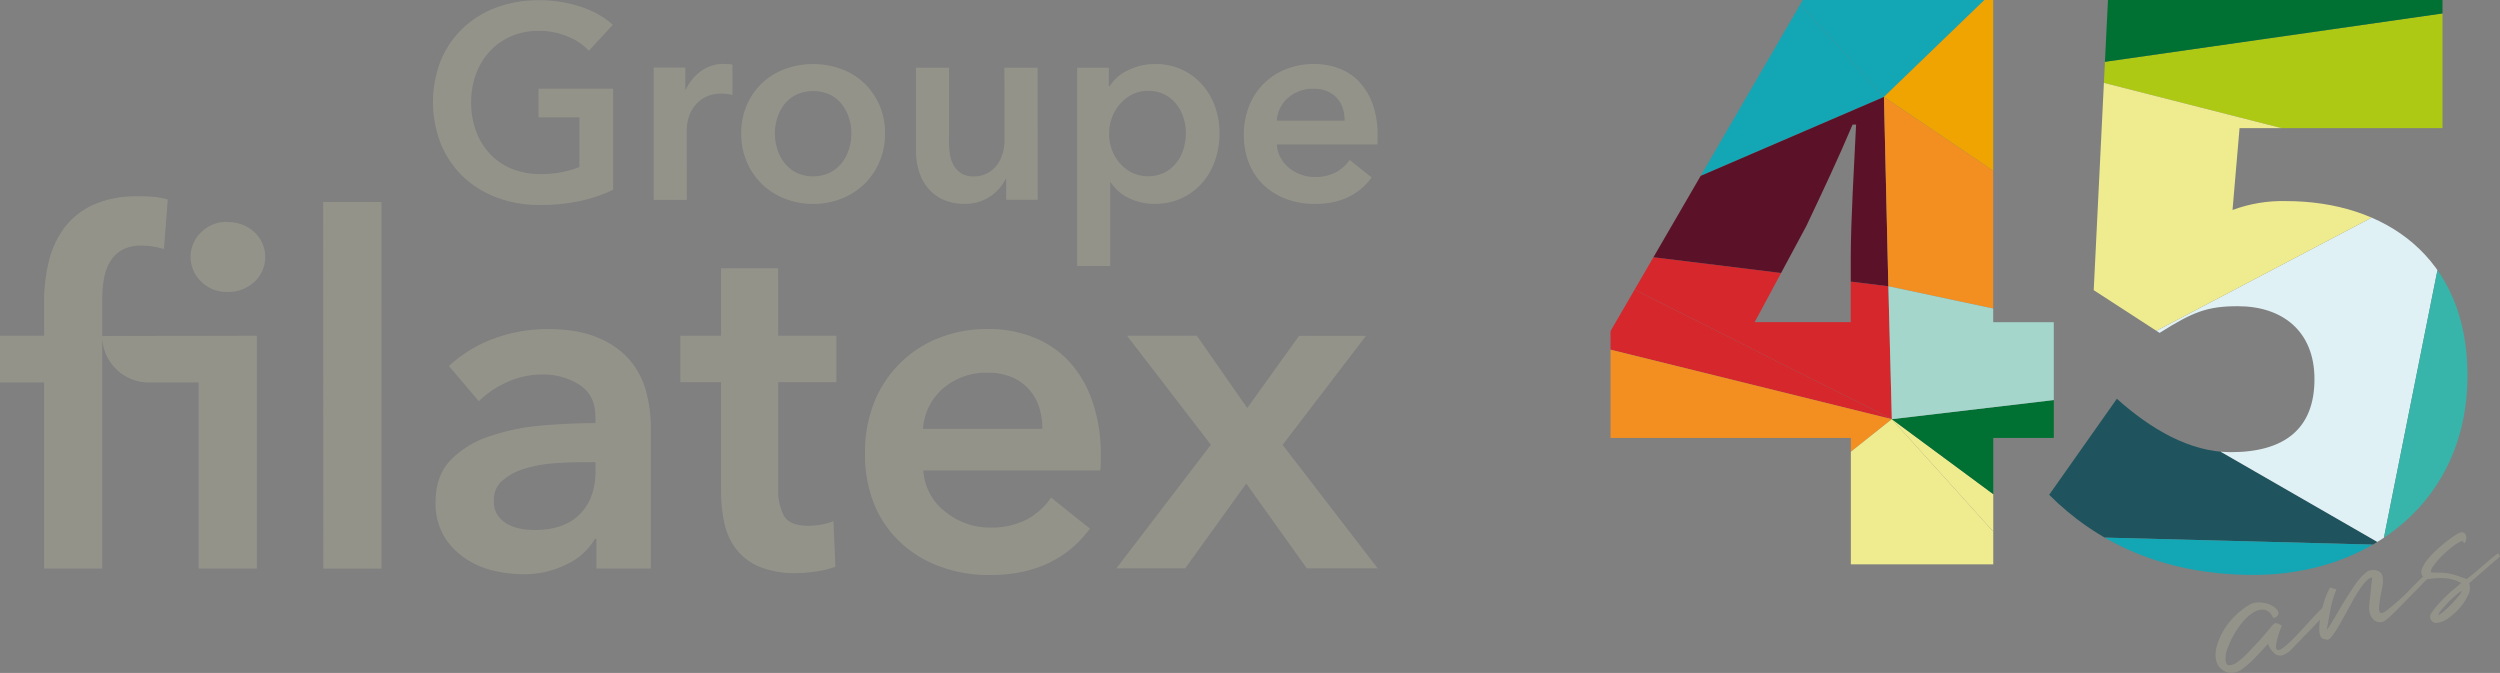 <svg xmlns="http://www.w3.org/2000/svg" xmlns:xlink="http://www.w3.org/1999/xlink" width="712.01" height="191.646" viewBox="0 0 712.01 191.646"><rect x="0" y="0" width="712.01" height="191.646" fill="#808080" stroke="none"/><defs><clipPath id="a"><path d="M646,187.08l-4.06,82.64,18.76,12.17c9.63-6.08,13.69-7.6,22.31-7.6,12.67,0,21.8,7.09,21.8,20.78,0,14.2-8.62,20.79-23.83,20.79-11.66,0-22.82-6.59-32.45-15.21L629.25,328c13.18,13.19,31.94,22.82,58.3,22.82,32.7,0,60.84-20.79,60.84-56.78,0-34-23.83-49.69-51.72-49.69a40.7,40.7,0,0,0-15.2,2.54l2-23.32h57.8V187.08Z" transform="translate(-45.64 -52.32)" fill="none"></path></clipPath><clipPath id="b"><path d="M560.08,251.47c4.56-9.63,9.12-19.27,13.18-28.9h1c-.5,10.9-1.52,27.13-1.52,38v18.25H545.38Zm-1-64.39-54.75,94.3V311.8h68.44v36h40.56v-36h17.24V278.85H613.31V187.08Z" transform="translate(-45.64 -52.32)" fill="none"></path></clipPath></defs><g transform="translate(-289.64 -439.08)"><g transform="translate(289.64 304.32)" clip-path="url(#a)"><path d="M568.94,191.12l-72.01,2.24,95.51,47.01Z" fill="#007033"></path><path d="M496.93,313.87v93.28l26.11-19.03Z" fill="#f28f20"></path><path d="M496.93,90.01V193.36l21.64-19.03Z" fill="#394e9d"></path><path d="M584.23,154.55l115.51,29.42,6.87-46.95Z" fill="#aec914"></path><path d="M496.93,193.36V313.87l69.39-26.86Z" fill="#e0f1f5"></path><path d="M496.93,193.36l69.39,93.65,26.12-46.64Z" fill="#37b5ab"></path><path d="M496.93,313.87l26.11,74.25,43.28-101.11Z" fill="#e0f1f5"></path><path d="M518.57,174.33l50.36,16.79,15.3-36.57Z" fill="#edf0ed"></path><path d="M518.57,174.33l-21.64,19.03,72-2.24Z" fill="#c8d699"></path><path d="M496.93,90.01l21.64,84.32,65.66-19.78Z" fill="#c8d699"></path><path d="M496.93,90.01l87.3,64.54,122.38-17.53Z" fill="#007033"></path><path d="M584.23,154.55l-15.29,36.57,23.5,49.25Z" fill="#c8d699"></path><path d="M566.32,287.01,523.04,388.12l97.01-41.79Z" fill="#13a6b4"></path><path d="M592.44,240.37l-26.11,46.64,112.21,2.93Z" fill="#1f545e"></path><path d="M566.32,287.01l53.73,59.32,58.49-56.39Z" fill="#13a6b4"></path><path d="M592.44,240.37l86.1,49.57,21.2-105.97Z" fill="#e0f1f5"></path><path d="M584.23,154.55l8.21,85.82,107.3-56.4Z" fill="#efec90"></path><path d="M678.5,289.94l-58.45,56.38,115.98,78.35Z" fill="#efa401"></path><path d="M706.61,137.02,841.3,198.21l13.81-108.2Z" fill="#efec90"></path><path d="M496.93,90.01l209.68,47.01,148.5-47.01Z" fill="#aec914"></path><path d="M699.74,183.97l-21.2,105.97L779,329.54Z" fill="#37b5ab"></path><path d="M678.54,289.94l57.55,134.74L779,329.54Z" fill="#be1824"></path><path d="M706.61,137.02l-6.87,46.95L841.3,198.21Z" fill="#edf0ed"></path><path d="M699.74,183.97,779,329.54l62.3-131.33Z" fill="#5f3f92"></path></g><g transform="translate(289.64 304.32)" clip-path="url(#b)"><path d="M413.43,129.9v93.28l26.12-19.03Z" fill="#f28f20"></path><path d="M413.43,129.9l26.12,74.25,43.28-101.12Z" fill="#e0f1f5"></path><path d="M537.81,216.28l-98.26-12.13,99.25,49.99Z" fill="#d5272c"></path><path d="M482.83,103.03,439.55,204.15l97.01-41.79Z" fill="#13a6b4"></path><path d="M536.56,162.36l-97.01,41.79,98.26,12.13Z" fill="#5b1228"></path><path d="M439.55,204.15l-26.12,19.02L538.8,254.14Z" fill="#d5272c"></path><path d="M413.43,223.18V353.76L538.8,254.14Z" fill="#f28f20"></path><path d="M482.83,103.03l53.73,59.33,58.48-56.4Z" fill="#13a6b4"></path><path d="M538.8,254.14,413.43,353.76l194.39-23.13Z" fill="#efec90"></path><path d="M538.8,254.14l69.02,76.49L608.94,306Z" fill="#efec90"></path><path d="M536.56,162.36l1.25,53.92,114.78,24.43Z" fill="#f28f20"></path><path d="M595.01,105.96l-58.45,56.39,115.97,78.34Z" fill="#efa401"></path><path d="M538.8,254.14,608.94,306l43.66-65.29Z" fill="#007033"></path><path d="M537.81,216.28l.99,37.86,113.79-13.43Z" fill="#a5d6cb"></path><path d="M608.94,306l-1.12,24.63,87.31-83.95Z" fill="#7a348b"></path><path d="M652.6,240.71,608.94,306l86.19-59.32Z" fill="#772784"></path><path d="M607.82,330.63l1.49,10.82,85.82-94.77Z" fill="#6e2383"></path><path d="M616.25,0,595.04,105.96,695.5,145.57Z" fill="#37b5ab"></path><path d="M595.04,105.96,652.6,240.71l42.9-95.14Z" fill="#be1824"></path><path d="M695.5,145.57l-42.9,95.14,69.02-51.86Z" fill="#844795"></path><path d="M652.6,240.71l42.53,5.97,26.49-57.83Z" fill="#76358b"></path><path d="M616.25,0,695.5,145.57,757.81,14.23Z" fill="#5f3f92"></path><path d="M695.13,246.68l-85.82,94.77,162.31,12.31Z" fill="#932283"></path><path d="M695.13,246.68l76.49,107.08,17.53-146.63Z" fill="#b1539a"></path><path d="M721.62,188.85l-26.49,57.83,94.02-39.55Z" fill="#843189"></path><path d="M695.5,145.57l26.12,43.28,69.02-63.8Z" fill="#69328a"></path><path d="M757.81,14.23,695.5,145.57l95.14-20.52Z" fill="#744192"></path></g><path d="M708.62,361c-.41.51-1,1.18-1.73,2s-1.53,1.66-2.35,2.52-1.6,1.66-2.34,2.41-1.28,1.31-1.6,1.67c-.79.81-1.57,1.6-2.32,2.38A6.87,6.87,0,0,1,696,373.6a2.51,2.51,0,0,1-2.23-.16,6.31,6.31,0,0,1-2.17-3l-3.6,3.85a29.34,29.34,0,0,1-4,3.51,5,5,0,0,1-2.42.91,4.4,4.4,0,0,1-2.27-.41,4.75,4.75,0,0,1-2.63-4,9.11,9.11,0,0,1,.28-3.08,21.753,21.753,0,0,1,1-2.79,20.9,20.9,0,0,1,3.46-5.14,21.3,21.3,0,0,1,4.8-3.92,4.68,4.68,0,0,1,2.26-.7,9.382,9.382,0,0,1,2.38.21,6.8,6.8,0,0,1,2.07.83,4.069,4.069,0,0,1,1.34,1.18,1.33,1.33,0,0,1,.22,1.23c-.13.41-.59.76-1.37,1l-.4-.66a3.16,3.16,0,0,0-2.46-1.77,4.8,4.8,0,0,0-2.92.87,12.929,12.929,0,0,0-3,2.69,27,27,0,0,0-2.56,3.72,23.442,23.442,0,0,0-1.76,3.87,7.53,7.53,0,0,0-.54,3.09c.06,1.07.42,1.61,1.05,1.63a4,4,0,0,0,2.29-.9,21.812,21.812,0,0,0,2.9-2.53c1-1.05,2-2.11,3-3.16s1.74-2,2.42-2.79,1.12-1.34,1.31-1.58a8.6,8.6,0,0,1,.79-.8,1,1,0,0,1,.61-.25,1.81,1.81,0,0,1,.67.19c.25.11.59.28,1,.5a28.282,28.282,0,0,0-1.55,4.87q-.28,1.62.12,2c.27.24.73.15,1.38-.26a15.941,15.941,0,0,0,2.27-1.84c.85-.81,1.76-1.73,2.72-2.76s1.9-2.05,2.8-3.05,1.73-1.88,2.47-2.65a15.787,15.787,0,0,1,1.69-1.59Z" transform="translate(244 252)" fill="#94938a"></path><path d="M736.92,352c-.44.4-1.22,1.18-2.33,2.35L731,358c-1.24,1.29-2.43,2.5-3.57,3.6a21.7,21.7,0,0,1-2.39,2.14,2.71,2.71,0,0,1-1.8.52,2.65,2.65,0,0,1-1.53-.66,3.55,3.55,0,0,1-1-1.51,5.049,5.049,0,0,1-.31-2,17.408,17.408,0,0,1,.15-1.93c.09-.76.17-1.55.25-2.36s.16-1.59.25-2.35.16-1.42.21-1.95a3.27,3.27,0,0,0-1.75,1.09,18.193,18.193,0,0,0-1.95,2.52c-.68,1-1.37,2.18-2.06,3.44s-1.39,2.51-2.06,3.76-1.35,2.42-2,3.51a23,23,0,0,1-1.84,2.68q-.65.85-1.26.75a8.156,8.156,0,0,1-1.13-.27c-.54-.22-.86-.89-1-2a17,17,0,0,1,.25-3.94,35.013,35.013,0,0,1,1.11-4.64,18.382,18.382,0,0,1,1.71-4l1.79.55a28,28,0,0,0-1.71,5.73q-.6,3.18-1.08,5.87a44.8,44.8,0,0,0,2.48-3.89c.92-1.59,1.87-3.19,2.87-4.82s2-3.16,3-4.59a15.316,15.316,0,0,1,3-3.22,3.061,3.061,0,0,1,1.39-.56,3.71,3.71,0,0,1,1.45.07,2.39,2.39,0,0,1,1.19.67,2.239,2.239,0,0,1,.58,1.26,6.9,6.9,0,0,1,0,2.12c-.12.8-.28,1.66-.47,2.59a28.9,28.9,0,0,0-.58,4c0,.88.13,1.37.49,1.48s.95-.15,1.78-.78,1.92-1.53,3.28-2.74c.72-.61,1.44-1.27,2.15-2l2-2.06c.65-.66,1.24-1.25,1.79-1.79a10.139,10.139,0,0,1,1.37-1.17Z" transform="translate(244 252)" fill="#94938a"></path><path d="M757.65,345.55l-8.82,7.67a3.92,3.92,0,0,1-.23,3.26,15.384,15.384,0,0,1-2.35,3.65,17.322,17.322,0,0,1-3.31,3,6.5,6.5,0,0,1-3.13,1.32,1.73,1.73,0,0,1-1.65-2.81,19.348,19.348,0,0,1,1.9-2.47c.72-.78,1.44-1.53,2.18-2.23a20.711,20.711,0,0,1,2.13-1.93q1.15-.91,2.22-1.89a10.84,10.84,0,0,0-4.55-1.36,20.52,20.52,0,0,0-4.53.2,1.7,1.7,0,0,1-1.41-.25,2.569,2.569,0,0,1-.69-.86,2.39,2.39,0,0,1,.11-2,10.718,10.718,0,0,1,1.52-2.45,23.581,23.581,0,0,1,2.4-2.56c.91-.85,1.81-1.63,2.7-2.33s1.71-1.31,2.47-1.81a7.648,7.648,0,0,1,1.73-.92,1.09,1.09,0,0,1,.93,0,1.29,1.29,0,0,1,.63.65,2.26,2.26,0,0,1,.14,1.1,2.62,2.62,0,0,1-.57,1.31l-.5-.76a11.33,11.33,0,0,0-2.8,1.65,29.931,29.931,0,0,0-3,2.62,20.929,20.929,0,0,0-2.37,2.75,3.45,3.45,0,0,0-.89,2c1.36.05,2.41.09,3.15.1a9.907,9.907,0,0,1,2.09.23,13,13,0,0,1,2,.52c.71.23,1.69.59,3,1.06.49-.36,1.14-.89,2-1.57l2.5-2.14c.85-.74,1.68-1.44,2.47-2.1s1.46-1.18,2-1.56Zm-10.79,9.71a15.352,15.352,0,0,0-2,1.52c-.77.67-1.51,1.38-2.21,2.11s-1.31,1.43-1.81,2.06a3.05,3.05,0,0,0-.76,1.34,6.912,6.912,0,0,0,1.63-1.16,27.907,27.907,0,0,0,2.11-2c.7-.74,1.35-1.46,1.94-2.16a5.552,5.552,0,0,0,1.07-1.7" transform="translate(244 252)" fill="#94938a"></path><path d="M199,212.34h21.26v28.79a42.93,42.93,0,0,1-9.3,3.17,53.281,53.281,0,0,1-11.65,1.14A33.78,33.78,0,0,1,187,243.28a28.22,28.22,0,0,1-9.57-6,27.21,27.21,0,0,1-6.23-9.25,32.58,32.58,0,0,1,.07-23.92,26.63,26.63,0,0,1,6.36-9.14,28.2,28.2,0,0,1,9.53-5.81,34.18,34.18,0,0,1,11.92-2,36.77,36.77,0,0,1,12.2,1.93,24.79,24.79,0,0,1,8.9,5.06l-6.83,7.37a16.76,16.76,0,0,0-5.92-4,20.56,20.56,0,0,0-8.27-1.65,19.5,19.5,0,0,0-8,1.57,17.88,17.88,0,0,0-6.08,4.31,19.56,19.56,0,0,0-3.89,6.43,22.91,22.91,0,0,0-1.37,8,23.61,23.61,0,0,0,1.37,8.19,19.11,19.11,0,0,0,3.93,6.47,17.66,17.66,0,0,0,6.19,4.28,21.22,21.22,0,0,0,8.28,1.53,28.79,28.79,0,0,0,11.06-2V220.5H199Zm52.94-7.06a10.92,10.92,0,0,0-6.58,2,13.76,13.76,0,0,0-4.4,5.33h-.15v-6.27h-9V244h9.41V223.87a13.311,13.311,0,0,1,.39-2.75,10.22,10.22,0,0,1,1.49-3.37,9.29,9.29,0,0,1,3.06-2.82,9.91,9.91,0,0,1,5.18-1.18,11.743,11.743,0,0,1,1.29.08,14.272,14.272,0,0,1,1.61.31v-8.62a4.32,4.32,0,0,0-1.1-.2h-1.18m39.77,5.41a19,19,0,0,1,4.35,6.24,19.79,19.79,0,0,1,1.61,8.12,20,20,0,0,1-1.61,8.15,19.26,19.26,0,0,1-4.35,6.32,20,20,0,0,1-6.51,4.12,22.22,22.22,0,0,1-16,0,20,20,0,0,1-6.51-4.12,19.26,19.26,0,0,1-4.35-6.32,20,20,0,0,1-1.61-8.15,19.79,19.79,0,0,1,1.61-8.12,19,19,0,0,1,4.35-6.24,19.25,19.25,0,0,1,6.51-4,23.4,23.4,0,0,1,16,0,19.25,19.25,0,0,1,6.51,4m-4.27,18.75a15.181,15.181,0,0,0,.66-4.39,14.829,14.829,0,0,0-.66-4.36,12.541,12.541,0,0,0-2-3.88,10,10,0,0,0-3.38-2.78,11.67,11.67,0,0,0-9.72,0,9.87,9.87,0,0,0-3.37,2.78,12.35,12.35,0,0,0-2,3.88,14.829,14.829,0,0,0-.66,4.36,15.179,15.179,0,0,0,.66,4.39,12.24,12.24,0,0,0,2,3.92,10.33,10.33,0,0,0,3.37,2.82,11.29,11.29,0,0,0,9.72,0,10.47,10.47,0,0,0,3.38-2.82,12.42,12.42,0,0,0,2-3.92m44.27-2.35a12.844,12.844,0,0,1-.551,3.722,10.33,10.33,0,0,1-1.6,3.258,8.3,8.3,0,0,1-2.75,2.31,8.11,8.11,0,0,1-3.88.9,6.31,6.31,0,0,1-3.65-.94,6.69,6.69,0,0,1-2.16-2.39,9.439,9.439,0,0,1-1-3.26,27.885,27.885,0,0,1-.23-3.45v-20.9H306.5v23.53a20.61,20.61,0,0,0,.78,5.65,13.79,13.79,0,0,0,2.47,4.86,12.391,12.391,0,0,0,4.31,3.41,14.25,14.25,0,0,0,6.32,1.3,12.48,12.48,0,0,0,7.33-2.16,12.21,12.21,0,0,0,4.36-5h.15v6h8.94V206.38H331.7ZM387.86,211a19.22,19.22,0,0,1,3.77,6.27,22.44,22.44,0,0,1,1.33,7.77,23,23,0,0,1-1.3,7.8A19.12,19.12,0,0,1,388,239.2a17.67,17.67,0,0,1-5.81,4.32,17.921,17.921,0,0,1-7.72,1.61,16.34,16.34,0,0,1-7.34-1.65A12.49,12.49,0,0,1,362,239h-.16v23.84h-9.41V206.38h9v5.25h.23a14.251,14.251,0,0,1,1.85-2.23,11.84,11.84,0,0,1,2.78-2,17.811,17.811,0,0,1,3.73-1.49,17.16,17.16,0,0,1,4.66-.59A17.53,17.53,0,0,1,387.86,211m-5.14,18.43a14.859,14.859,0,0,0,.67-4.39,14.52,14.52,0,0,0-.67-4.36,12.119,12.119,0,0,0-2-3.88,10,10,0,0,0-3.37-2.78,10.18,10.18,0,0,0-4.78-1.06,9.51,9.51,0,0,0-4.63,1.1,11.72,11.72,0,0,0-3.49,2.82,12.1,12.1,0,0,0-2.2,3.92,13.49,13.49,0,0,0-.74,4.39,13.18,13.18,0,0,0,.74,4.36,12.12,12.12,0,0,0,2.2,3.88,11.151,11.151,0,0,0,3.49,2.78,10.79,10.79,0,0,0,9.41,0,10.43,10.43,0,0,0,3.37-2.82,12,12,0,0,0,2-3.92m50.08-19a18,18,0,0,1,3.81,6.35,26.38,26.38,0,0,1,1.37,8.9v1.26a10.356,10.356,0,0,1-.08,1.25H409.27a9.38,9.38,0,0,0,1.06,3.73,9.541,9.541,0,0,0,2.39,2.9,12,12,0,0,0,3.38,1.92,11.06,11.06,0,0,0,3.92.71,12.59,12.59,0,0,0,6-1.29,11.34,11.34,0,0,0,4-3.57l6.27,5q-5.56,7.53-16.15,7.53a22.88,22.88,0,0,1-8.08-1.38,19,19,0,0,1-6.39-3.88,17.341,17.341,0,0,1-4.24-6.16,21.17,21.17,0,0,1-1.53-8.27,21.65,21.65,0,0,1,1.53-8.28,18.47,18.47,0,0,1,10.51-10.43,21.27,21.27,0,0,1,7.88-1.45,20,20,0,0,1,7.26,1.29,15.82,15.82,0,0,1,5.76,3.85m-4.23,11a11.62,11.62,0,0,0-.51-3.45,7.76,7.76,0,0,0-4.39-4.91,9.89,9.89,0,0,0-4-.74,10.57,10.57,0,0,0-7.18,2.55,9.3,9.3,0,0,0-3.26,6.55Zm-318.2,28.83a10.2,10.2,0,0,0-7.52,3,9.66,9.66,0,0,0,0,13.94,10.16,10.16,0,0,0,7.52,3,11,11,0,0,0,7.66-2.83,9.7,9.7,0,0,0,0-14.22,11,11,0,0,0-7.66-2.82m27.32,98.67h16.56V244.61h-16.6Zm92-50.23a23.27,23.27,0,0,0-4.6-9,23.51,23.51,0,0,0-9.05-6.46q-5.7-2.52-14.57-2.52a44.5,44.5,0,0,0-15,2.62,38.1,38.1,0,0,0-13,7.89L182,301.34a27.19,27.19,0,0,1,8-5.4,23.93,23.93,0,0,1,10.08-2.2,19.08,19.08,0,0,1,10.7,3c3,2,4.45,5,4.45,9.17v1.68q-7.72,0-15.77.73a60.89,60.89,0,0,0-14.72,3.14,26.681,26.681,0,0,0-10.84,6.75c-2.78,2.92-4.2,6.9-4.2,11.87a18.21,18.21,0,0,0,2.41,9.71,19.83,19.83,0,0,0,6.1,6.35,24.35,24.35,0,0,0,8,3.47,37.531,37.531,0,0,0,8.36,1,26.81,26.81,0,0,0,12.53-2.85,18.36,18.36,0,0,0,8-7.23h.4V349H231V308.64a38.509,38.509,0,0,0-1.32-9.93m-14.42,22.35c0,5.25-1.46,9.38-4.42,12.41s-7.26,4.56-13,4.56a22.221,22.221,0,0,1-4.13-.4,13,13,0,0,1-3.72-1.38,8.27,8.27,0,0,1-2.7-2.56,7,7,0,0,1-1-3.94,7.22,7.22,0,0,1,2.48-5.85,17.12,17.12,0,0,1,6.21-3.32,38.2,38.2,0,0,1,8.14-1.53c3-.22,5.73-.33,8.4-.33h3.72Zm52-57.55H251V282.7H239.4v13.24H251v30.92a43.059,43.059,0,0,0,.9,9,18.91,18.91,0,0,0,3.3,7.46,16.39,16.39,0,0,0,6.56,5.1,26.32,26.32,0,0,0,10.77,1.87,37.087,37.087,0,0,0,5.79-.49,26.85,26.85,0,0,0,5.24-1.31l-.55-13a14.41,14.41,0,0,1-3.45,1,20.362,20.362,0,0,1-3.59.34q-5.5,0-7.1-2.9a15,15,0,0,1-1.59-7.31V295.94h16.56V282.7H267.27ZM356.61,301a31.52,31.52,0,0,0-6.68-11.17,27.4,27.4,0,0,0-10.15-6.75,34.441,34.441,0,0,0-12.78-2.3,37.61,37.61,0,0,0-13.87,2.52,32.66,32.66,0,0,0-18.51,18.37A38.179,38.179,0,0,0,292,316.24a37.54,37.54,0,0,0,2.67,14.57,31,31,0,0,0,7.48,10.8,33.1,33.1,0,0,0,11.25,6.83,40.31,40.31,0,0,0,14.2,2.41c12.42,0,21.91-4.38,28.45-13.22L345,328.8a19.87,19.87,0,0,1-7,6.28,22.45,22.45,0,0,1-10.48,2.26,19.41,19.41,0,0,1-6.91-1.24,20.221,20.221,0,0,1-5.91-3.4,16.09,16.09,0,0,1-6.1-11.64h50.39c.07-.73.15-1.46.15-2.19v-2.23A45.35,45.35,0,0,0,356.61,301m-48.09,8.22a16.54,16.54,0,0,1,5.73-11.54,18.8,18.8,0,0,1,12.64-4.45,17,17,0,0,1,7,1.31,13.41,13.41,0,0,1,4.89,3.51,14.23,14.23,0,0,1,2.85,5.11,20.558,20.558,0,0,1,.88,6.06Zm102.41,4.56,23.74-31.05H415.62l-14.76,20.56L386.51,282.7H366.63l23.88,31.05L363.6,348.94h19.59l17.39-24.15,17.25,24.15H438ZM75.18,266.83A15.16,15.16,0,0,1,76.76,262a9.31,9.31,0,0,1,3.38-3.59,10.85,10.85,0,0,1,5.8-1.38,20.132,20.132,0,0,1,3.38.27,28.276,28.276,0,0,1,3,.69l1.1-14.07a23.129,23.129,0,0,0-3.79-.76A42.637,42.637,0,0,0,85,243a30,30,0,0,0-12.83,2.42,21.59,21.59,0,0,0-8.21,6.55,26,26,0,0,0-4.42,9.59A48.8,48.8,0,0,0,58.2,272.9v9.8H45.64V296H58.2v53H74.76V272a32.269,32.269,0,0,1,.42-5.1m-.42,15.87A13.25,13.25,0,0,0,88,296h14.21v53h16.57V282.7Z" transform="translate(244 252)" fill="#94938a"></path></g></svg>